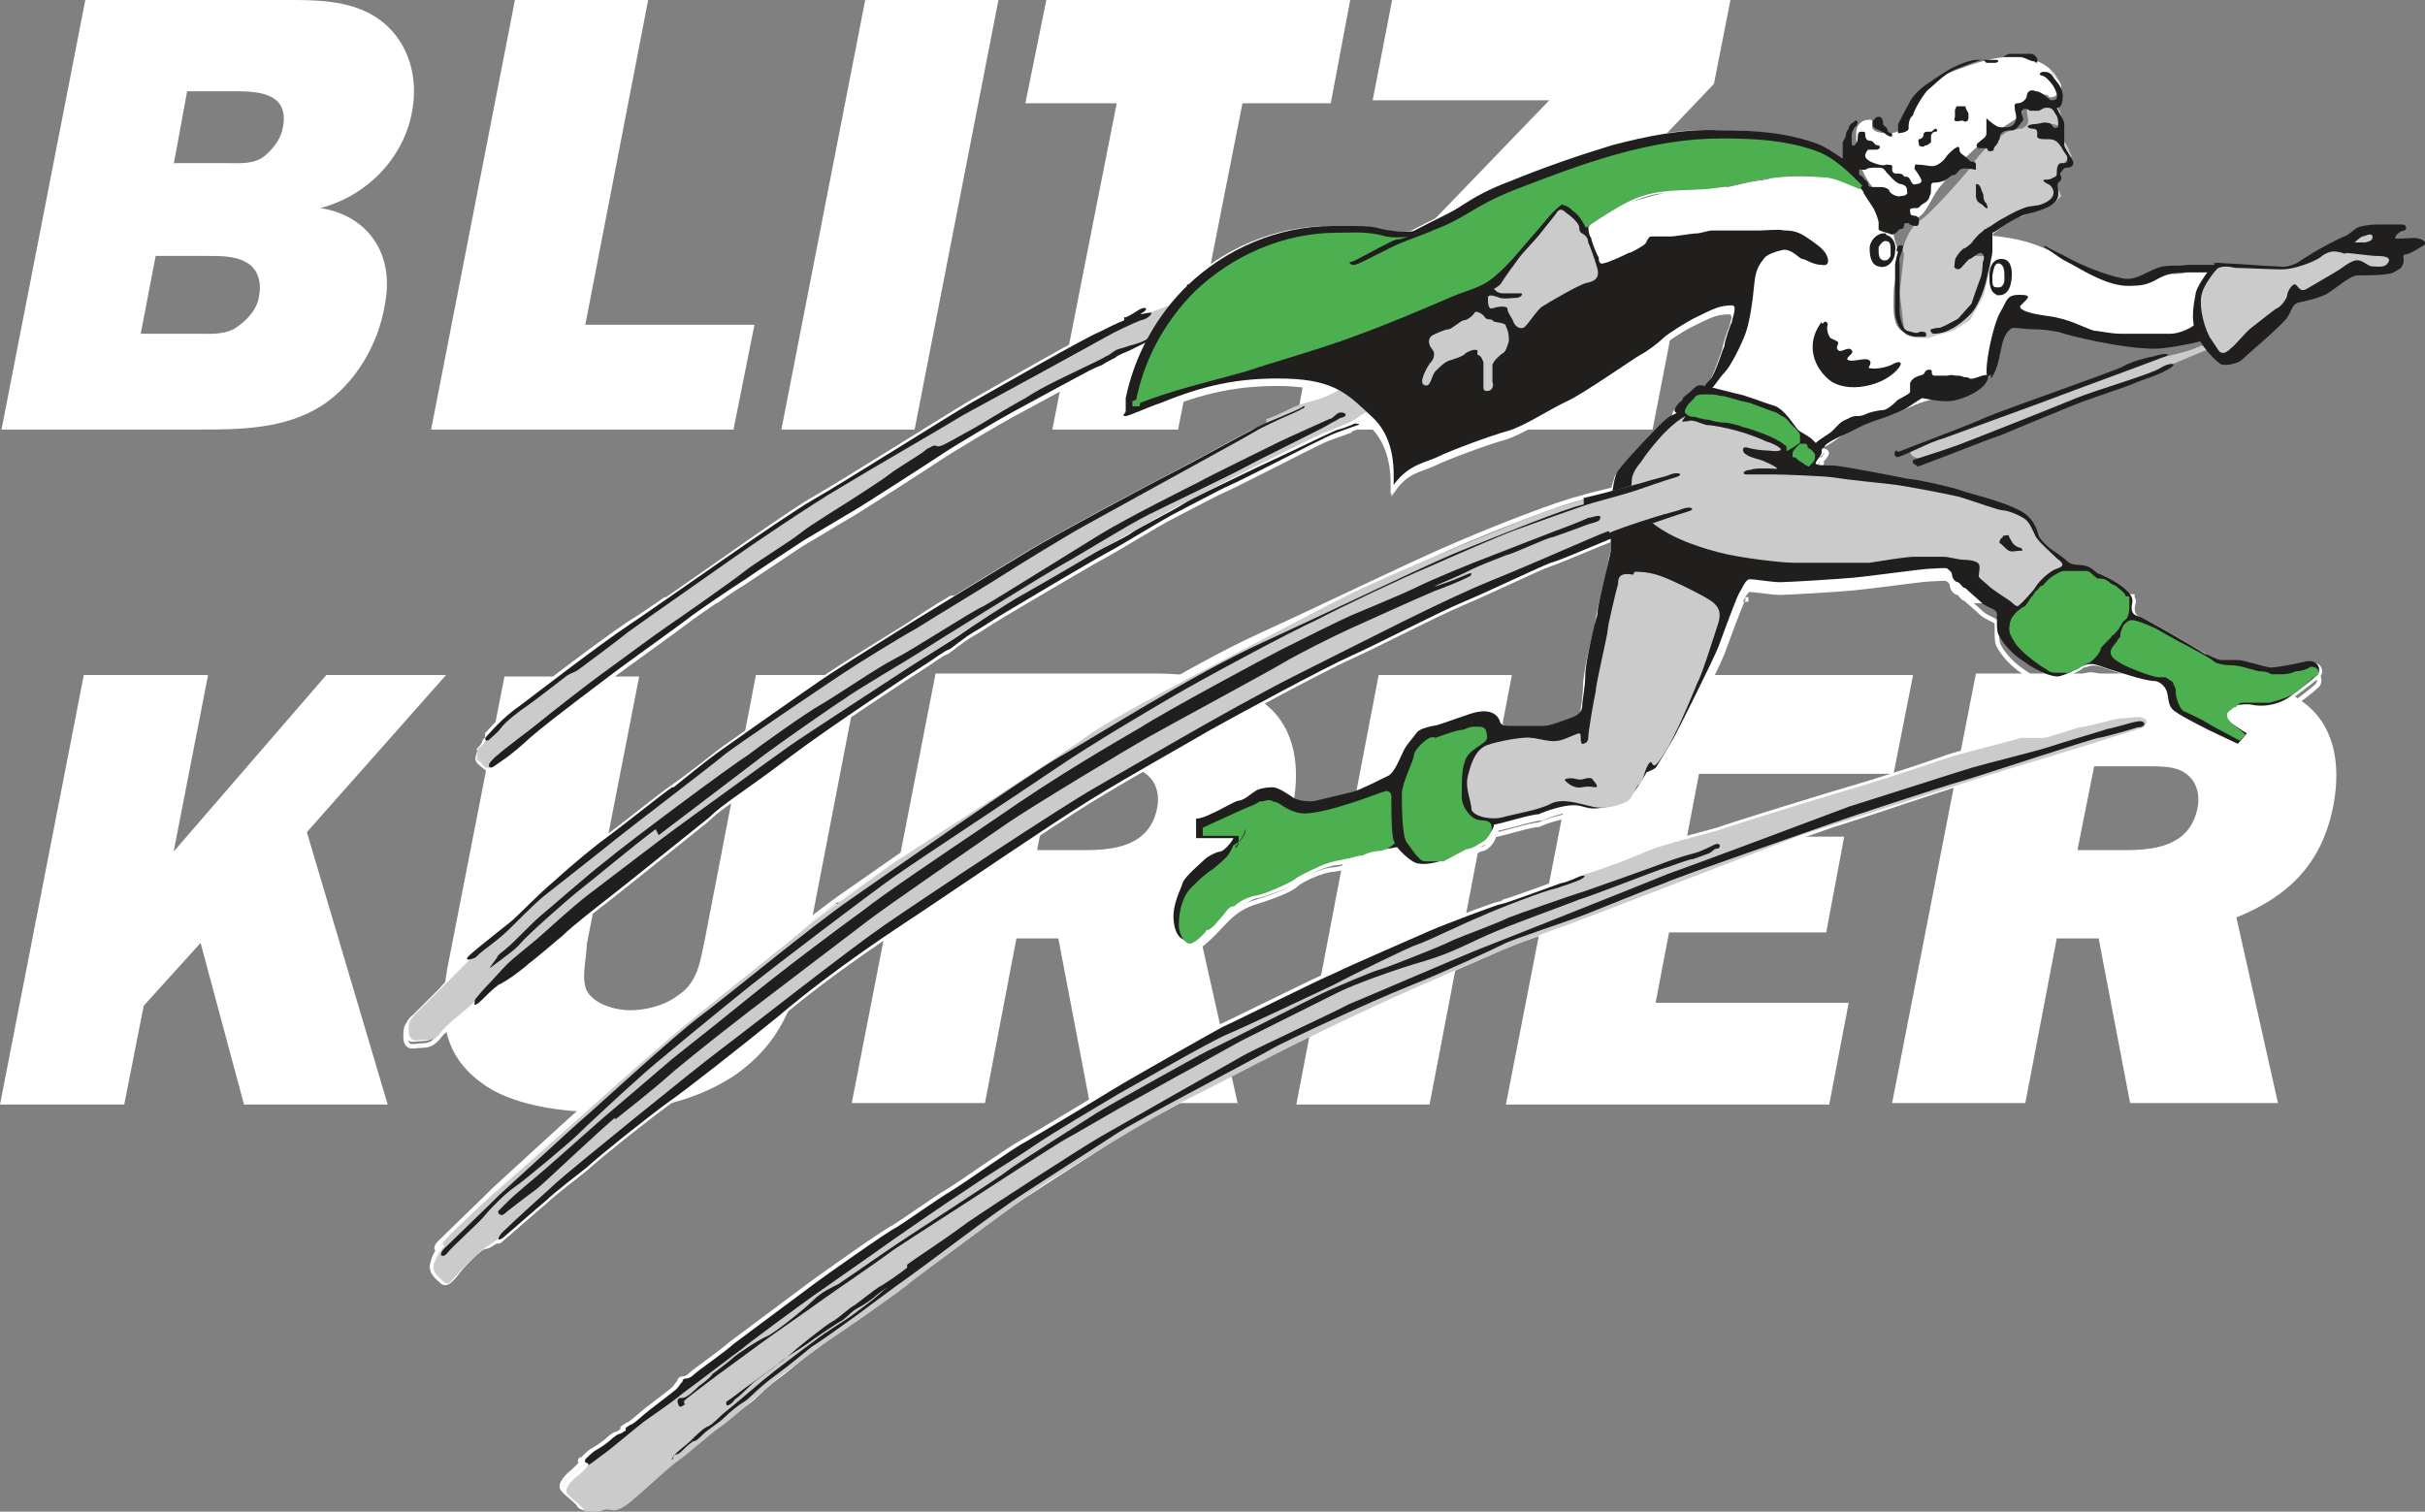 <?xml version="1.0" encoding="UTF-8"?><svg id="a" xmlns="http://www.w3.org/2000/svg" viewBox="0 0 162 101"><rect x="0" y="0" width="162" height="101" fill="#808080" stroke="none"/><defs><style>.b{stroke:#fff;}.b,.c{fill:none;stroke-miterlimit:3.9;stroke-width:.3px;}.c{stroke:#4caf50;}.d,.e{fill:#fff;}.f{fill:#cbcbcb;}.e{fill-rule:evenodd;}.g{fill:#4caf50;}.h{fill:#201f1e;}</style></defs><path class="e" d="m137.5,5.3c-.7-1.2-1.9-1.5-3.2-1.5s-3,.6-4.9,1.4c-1.8.7-1.3,3.7-3.2,3.7s-.7-.9-1.3-.9-.9.4-.9.9c0,1.9.5,3.4,2.1,4.5.7.5.9,1.2,1.7,1.2s1.1-1.2,1.7-2c1.7-2.1,2.8-3.2,5.1-4.6.8-.5.7-1.7,1.6-1.7s.5.2.8.2.7-.3.7-.7-.5-.7-.8-1.2l.6.7h0Z"/><path class="d" d="m146.9,21.7v-1c0-1.1.4-1.6.9-2.6-.1,0-.2-.2-.4-.2-.8,0-1.2.4-2,.4h-1.5c-.8,0-1.2.5-2.1.5-2.2,0-3.2-1.3-5.2-2.2-1.4-.6-2.3-.7-3.8-.9v.3c-.1.9-.1,1.4-.1,2.3s-.7.9-.9,1.6c-.5,1.6-1.9,2.5-3.7,2.5s-1.6-1.5-1.6-2.7.4-1.4.4-2.3-.4-1.1-.4-1.9c0-2.4-2.3-3.9-4.7-3.9s-1,0-1.7,0c-1.8,0-2.7.9-4.5.9s-.6-.2-1-.2c-1.9,0-3,.5-4.9,1-1.7.4-3.6.7-3.6,2.4s.3,2.8,1.5,2.8,1.7-.8,2.8-1.1c2.5-.8,4.1-1.1,6.7-1.1s1.1.1,1.8,0c-1,1.7-2.5,2.4-2.5,4.4s-1.3,3.5-2.1,5.7c2.2.4,3.5.9,5.4,2.1.7.4.8,1.5,1.6,1.5s1.4-.8,2.3-1.2c1.5-.8,2.5-.9,4-1.6,1.9-.9,3.5-.6,5.1-1.9.8-.6.4-1.5.7-2.4.2-.8.3-1.5,1-1.7,1-.3,1.6.2,2.6.5,2.1.7,3.3,1,5.5,1s4.1.7,4.1-1h.3Z"/><polygon class="d" points="25.9 73.8 20.5 55.6 29.8 45.1 21.8 45.1 11.6 56.9 13.9 45.1 5.6 45.1 0 73.8 8.3 73.8 9.6 67.2 13.4 63 16.3 73.8 25.9 73.8"/><path class="d" d="m57.4,45.1h-6.9l-3.4,17.6c-.3,1.3-.4,2.9-1.8,3.8-.9.7-2.2,1-3.2,1s-2.4-.4-2.9-1.3c-.4-.9,0-2.2,0-3.1l3.5-17.9h-9l-3.7,18.9c-.7,3.4-.6,6.2,2.1,8.2,1.9,1.5,5.3,2,7.9,2s6.1-.5,9-2.4c3.2-2.2,4.1-4.9,4.8-8.2l3.6-18.6h0Z"/><path class="e" d="m82.7,73.8l-2.8-12.5c3.7-1.5,5.8-3.8,6.5-7.6.5-2.8,0-5.4-2.2-6.9-1.9-1.4-4.6-1.8-7.1-1.8h-14.6l-5.6,28.7h8.9l2.1-11h2.8l2.1,11h9.9Zm-13.4-17.1l1.1-5.5h3.6c.8,0,1.8,0,2.4.4.8.5,1.1,1.4.9,2.4-.5,2.5-2.8,2.8-4.8,2.8h-3.2Z"/><polygon class="d" points="101 45.1 92.1 45.1 86.6 73.8 95.5 73.8 101 45.1"/><polygon class="d" points="123.5 67 110.6 67 111.5 62.3 122 62.3 123.2 55.9 112.7 55.9 113.5 51.7 126.5 51.7 127.8 45.1 106.2 45.1 100.6 73.8 122.2 73.8 123.5 67"/><path class="e" d="m152.2,73.8l-2.8-12.5c3.7-1.5,5.8-3.8,6.5-7.6.5-2.8,0-5.4-2.2-6.9-1.9-1.4-4.6-1.8-7.1-1.8h-14.6l-5.6,28.7h8.9l2.1-11h2.8l2.1,11h9.9Zm-13.4-17.1l1.1-5.5h3.6c.8,0,1.8,0,2.4.4.8.5,1.1,1.4.9,2.4-.5,2.5-2.8,2.8-4.8,2.8h-3.2Z"/><path class="e" d="m.1,28.7h13.2c2.6,0,5.7,0,8.2-1.6,2.3-1.5,3.8-4.2,4.2-6.7.7-3.4-1.1-6-4.3-6.5h0c3.1-.8,5.5-3.3,6.1-6.3.5-2.4-.2-4.7-1.9-6.1-1.6-1.3-3.7-1.5-5.9-1.5H5.7L.1,28.7H.1Zm9.3-6.4l1-5.2h3.5c.8,0,1.8,0,2.5.4.8.4,1.1,1.3.9,2.3-.1.8-.7,1.5-1.4,2-.8.6-1.8.5-2.7.5,0,0-3.8,0-3.8,0Zm2.2-11.3l.9-4.9h3.4c1.7,0,3.4.3,3,2.4-.1.7-.6,1.4-1.2,1.9-.7.6-1.7.5-2.6.5h-3.6.1Z"/><polygon class="d" points="50.4 21.7 39.1 21.7 43.3 0 34.4 0 28.8 28.7 49 28.7 50.4 21.7"/><polygon class="d" points="66.7 0 57.8 0 52.2 28.7 61.1 28.7 66.7 0"/><polygon class="d" points="83 6.9 88.9 6.9 90.2 0 69.9 0 68.5 6.9 74.6 6.9 70.3 28.7 78.7 28.7 83 6.9"/><polygon class="d" points="111.7 22 98.9 22 114.5 5.6 115.6 0 93 0 91.7 6.7 103.5 6.7 87.5 23.3 86.5 28.7 110.4 28.7 111.7 22"/><path class="h" d="m82.5,56.6c.2-.2.7-.8.7-1.1s0-.5,0-.2c0,.3-.3.8-.4.9,0,.2-.4.7-.2.4h0Z"/><path class="e" d="m40.1,60.3c-.9.7-2.2,1.7-2.7,2.1-.6.5-2,1.7-2.3,1.9s-1.5,1.1-1.9,1.4-.8.7-1.1,1c-.3.2-.4.4-.5.3-.5.5-1.8,1.3-2.3,2-.6.7-.9.5-1.6.6s-.6-.6-.6-.9.1-.6.5-.9c.4-.4,1.4-1.4,1.8-1.8.3-.4,1.4-1.4,2-2-.2,0-.5,0,0-.4.7-.6,2.1-1.7,2.6-2.1s.7-.7,1.3-1.2c0,0,4.8,0,4.8,0Zm22.7,0c-.5.3-.9.6-1.2.8-1.7,1.2-5.7,3.7-9.6,7-2.2,1.8-6.4,5.1-7.3,5.7-1.5,1.1-4.4,3.4-5.5,4.4-.5.4-2.2,1.7-2.7,2.2-.5.4-2.3,2-2.9,2.5-.2.2-.3.2-.2,0-.4.3-.7.5-.9.5-.3,0-1.5,1.2-2,1.9-.5.6-.7.6-.9.4s-.8-.6-.6-1.2c.1-.4.2-.6.4-.9-.2,0-.2-.2.1-.5.5-.5,2.8-2.7,3.7-3.6,1-.9,5-4.6,5.6-5.1s5.9-5.4,7.9-6.9c1.8-1.4,6.4-5.2,9.1-7.1h7Zm20.5,0c-1,.6-1.5,1.5-2.5,2.3-1.3,1.1-1.9.3-2-.8,0-.5,0-1.1.2-1.5h4.3Zm25.3,0c-1,.4-2,.8-2.5,1-1,.4-4.9,1.8-5.5,2-.5.3-3.8,1.7-6.3,2.8-2.5,1-8.1,3.6-9,4.1s-9,4.8-10.6,5.8c-1.5,1-6.3,4-7.5,4.9s-5.4,4-6.4,4.7-2.3,1.7-3.4,2.5c-1.1.8-2.6,1.8-3,2.1-.5.3-1.3,1.1-2.4,1.9s-1.5,1.4-2,1.7c-.4.3-.9.7-1.4,1.1-.4.4-1.1.8-1.4,1.1-.3.3-.5.3-.7.5-.2,0-.5.4-.8.7s-.3.2-.5.3c0,0-.4.2-.3,0-.7.5-2.5,2.2-2.7,2.4-.2.2-1,.9-1.5.8s-.7,0-1,.2c-.3,0-.7,0-.9-.2,0-.2-.9-.8-1.1-1.1-.3-.3.4-1,.7-1.2.2-.2.4-.4.6-.6-.2,0-.2-.2,0-.2,0,0,.5-.5.7-.6s.8-.5,1-.7.5-.4.6-.4.3-.2.4-.2c0,0,0,0,0-.2,0,0,0,0,.3-.2.2,0,.9-.7,1.3-1,.4-.3,1.7-1.3,1.8-1.4s.3-.4.4-.5c0-.2.2-.2.3-.2,0,0,.2,0,.5-.3.2-.2,2.2-1.6,2.6-2,.4-.3,5.1-3.8,5.5-4.1s4.9-3.5,5.4-3.7c.5-.3,2.9-2,3.6-2.4s4.2-2.9,5-3.3c.7-.4,5.2-3.1,6-3.6s6.8-3.9,7.2-4.1c.5-.2,6.5-3.2,7.5-3.6,1-.5,5.4-2.4,6.3-2.8.8-.3,3.3-1.3,4.3-1.7h8.6l.2-.3Z"/><path class="e" d="m34.4,50.1c-.8.6-1.2.9-1.4,1s-.3,0-.3,0h0c0,0-.4-.3-.6-.5s0-.5,0-.6h2.5-.1Zm18.9,0c-.3.2-.6.4-.8.6-2.9,2.1-4.3,3-5.2,3.9-1,.8-5.6,4.5-6.5,5.2-.2,0-.4.3-.7.5h-4.8c.5-.5,1.1-1.1,1.7-1.6,1.2-1,2.9-2.4,3.5-2.9.7-.5,3.7-2.9,4.3-3.3.6-.4,2.3-1.7,3.3-2.5h5.2Zm25.4,0c-1.8,1-4.1,2.4-5.9,3.5-2.1,1.4-7.4,4.9-10.1,6.7h-6.8c.3-.2.5-.4.7-.5,2.6-1.8,11.8-8.3,14.1-9.6h8Zm33.2,0c-.3.5-.9,1.5-1,1.6s-.6.3-.6.3c0,0-.5.9-1,1.5s-1.4.8-2.2.9-1-.2-1.7-.2-1.9.4-2.3.6c-.5,0-2.4.6-3,.7,0,.3-.4.8-.7.9-.3,0-1.2.6-2,1.1-.7.5-1.8.7-2.3.6-.5,0-1.3-.9-1.4-1,0-.2-.4,0-.7,0s-2.9.6-3.6.7c-.7,0-2.2.7-2.5,1s-1.2.7-2.8,1.2c-.3,0-.6.2-.9.4h-4.3c0-.4.3-.8.4-1,0-.4,1.3-1.4,1.5-1.6.2-.2.8-.5,1-.5s.7-.5.9-.9h-1.4c-.3,0-1.1,0-1.1,0v-1.3c.7,0,2.4-1.1,2.8-1.2.4,0,.9-.5,1.1-.6.2-.2.8-.3,1.2-.3s1.1.5,1.4.7,1.1.3,1.5.2,2.1-.5,2.5-.6,2-.9,2.4-1.1c.4-.3.7-1.1.9-1.5,0-.2.2-.4.4-.6h17.5,0Zm26.2,0c-2.4.8-6,1.9-6.9,2.2-1.4.4-7.5,2.5-8.6,2.8-1.1.4-10.1,3.5-11.2,4-.6.2-1.7.7-2.9,1.2h-8.6c.2,0,.4,0,.5-.2.2,0,3.7-1.3,4-1.4.3,0,1.3-.5,1.4-.5,0,0,.2,0,.2,0,.4,0,1.2-.4,1.7-.6.6-.2,1.8-.7,2.5-1s3.4-1,4.5-1.3c1.1-.4,7.6-2.4,9-2.8s4.5-1.4,5.9-1.9c.5-.2,1.2-.4,2-.6h6.5Z"/><path class="e" d="m47.9,39.9c-.9.6-1.7,1.2-2,1.4-.4.3-4.7,3.4-5.2,3.8s-3.9,2.9-5.4,4.2c-.4.3-.7.6-1,.8h-2.5c0,0,.3-.3.4-.5,0,0,0-.2.2-.3q0,0,0-.3c.3-.3,1-1.2,2.3-2.1,1.2-.9,5.2-4,7.3-5.4.5-.3,1.4-.9,2.4-1.6h3.5Zm20.8,0c-.8.5-1.4.9-1.7,1-1,.6-1.4.9-2.1,1.3s-1.5,1.1-1.7,1.2c-.2,0-1.1.7-1.6,1-.4.3-5.3,3.5-8.3,5.6h-5.2c1-.7,5.5-3.9,7.3-5.1,1.8-1.2,5-3.1,5.7-3.6.3-.2,1.2-.8,2.4-1.5h5.2Zm29.8,0c-.3,0-.6.2-.8.4-1.9.8-5.7,2.8-7.5,3.6s-7.9,4.1-9.5,5c-.5.3-1.2.7-2,1.1h-7.8c2.3-1.4,8.7-5.4,13.4-7.6,1.8-.9,3.7-1.8,5.4-2.6h8.8Zm18.1,0s0,0,0,.2c-.2.3-1.1,2.8-1.4,3.6s-2.9,6-3.1,6.3c0,0,0,0,0,.2h-17.5c.2-.3.4-.5.5-.6,0-.2.7-.4,1.1-.5.3,0,1-.3,2.5-.8s1.9.2,2,.5c0,.2.3.3.6.3h2.4c.3,0,1.4-.4,1.9-.6s.6-.5.6-.8.2-1.2.2-2,.6-3.4.8-4c0-.3.2-.9.3-1.5h9.3v-.3Zm26,0c.2.3,0,.5,0,.8s.2.5.5.6c.2,0,4,2.2,4.4,2.5.2,0,.8.4,1.1.4s1,0,1.1,0c.4,0,1.9.5,2.2.5s1.5-.2,2.3-.4c.9-.2,1.1.6.8.9s-1.1.9-1.9,1.5c-.9.6-1.9.6-2.4.5s-.8,0-1,0-.5.3-.7.5,0,.4,0,.5,1.3.9,1.3.9l-.6.7s-1.5-.7-1.9-.9-1.8-.9-2.2-1.2c-.5-.3-.5-.6-.6-1.2s-.6-.9-.9-.9-1.1-.2-1.4-.3-1.4-.4-2.2-.7-1,0-1.3,0c-.2.2-1,.6-1.5.7-.4,0-1.2-.2-2.3-1-1.1-.7-1.6-1.6-1.7-1.8-.1-.2-.1-.6-.1-.8v-.6c0-.2-.3-.3-.5-.4s-.4-.2-.6-.4c-.1,0-.4-.4-.7-.6h10.8Zm-11.2,10.2c1.5-.4,3-.8,3.4-.9.5,0,1.2,0,1.5,0s2-.6,2.4-.7c.4,0,2.1-.5,2.7-.6.6,0,1.4-.2,1.6,0,.2,0,.3.4,0,.6.3,0,.2.3-.3.4-.3,0-2,.6-2.6.7-.2,0-1.1.3-2.3.7h-6.5.1Z"/><path class="e" d="m44.5,39.9c3.2-2.2,8.2-5.8,9.8-6.7,2.1-1.2,8.9-5.5,10.6-6.5,1.6-.9,7.7-4.4,8.5-4.7.8-.4,1.2-.6,1.7-.8s.8-.5,1.1-.6.4.1,0,.3c-.3.2.2,0,.5,0,0,0,0,0,0,0,.3-.1.8-.3,1.3-.5.4-.4.7-.9,1.1-1.3,2.6-2.5,6.1-4,9.7-4h1.6c.5,0,1,0,1.7.2.4.1,1.9.3,2.2.1,1.5-.8,2.5-1.2,3.2-1.7.8-.5,1.6-1,3.2-1.6,2.2-.9,4.5-1.7,6.8-2.4,2.3-.6,4.7-1.1,7.1-1,2.1,0,4.2.1,6.3.8.7.2,1.4.7,2,1.1l-1.4,1.1c-1.3,0-2.7.1-3.9.3-1.1.1-2.1.5-3.1.6s-2,.2-3,.3c-1,0-1.4.2-2.3.5-.4.1-.8.5-1.1.6-.3.1-1.5.7-2,1.1v.4c0,.1,0,.7.2.9,0,.2.4,1.2.5,1.3,0,.1,0,.5.3.4.5-.1,1.5-.6,1.7-.7.2,0,1-.5,1.1-.6s.2-.5.4-.5h1.3c.3,0,1.4-.2,1.7-.2s.8-.2,1.1-.2h3.2c.2,0,1.3-.1,1.6,0,.3,0,.8,0,1.4.4.6.4,1.2.8,1.4,1.2.2.4.2.8-.3.7-.6,0-1.1-.4-1.3-.4s-.7-.7-1.3-.6c-.5.1-1,.3-1.2.5-.2.3-.6.6-.7,1.7s-.3,2.6-.6,3.4c-.3.8-1,2.2-1.4,2.6-.3.3-.6.8-.8,1l1.6.4c.6.1,1.8.6,2.5.8.7.2,1.4,1.4,1.6,1.6s.5.3.9.6c0,0,.2.2.3.3.3-.3.9-.2.5.2,0,.1-.2.2-.2.2v.2c0,.2-.3.5-.4.7s.5.2,1.1.2,4.6.8,5.1.9c.5,0,3.1.6,3.6.8s2.4.6,3.6,1.2c1.2.5,1.4,1.5,1.5,1.8s.6.7.7.8.9.6,1.2.9c.3.3.8.2,1.2.3s.7.4.8.5c.1,0,1.2.5,1.8,1,.2.2.4.4.5.5h-10.7c-.1,0-.2-.2-.3-.3-.2,0-.3-.3-.5-.4-.2,0-.4-.3-.4-.5s-.2-.3-.3-.4-.8,0-1.2,0-4,.5-5.1.6-4.4.3-4.9.3-1.7-.2-2-.2-.5.5-.6.8h-9.3c.2-1.1.5-2.4.6-2.8v-1.2c-1.1.4-3.8,1.6-4.5,1.8s-3.1,1.4-5,2.2h-8.8c2.8-1.3,5.4-2.5,7.3-3.3,3.2-1.3,7.4-3,8.7-3.3.6-.2,1.5-.4,2.3-.6,0-.3.2-.6.2-.8.2-.4,1.8-2.1,2.1-2.4s1.2-1.3,1.5-1.4c.2-.1.4-.2.4-.2-.4-.2.2-.7.4-.9,0-.2.3-.3.7-.7.3-.3.5-.3.8-.2,0-.1.2-.3.4-.5.3-.4.8-2,.9-2.2,0-.3.4-1.4.5-1.6,0-.2.4-1.1,0-1.1s-.9.1-1.1.2c-.3.1-1.1.5-1.5.7s-1.7,1-2,1.3-1.1.9-1.5,1.1-3.8,2.6-4.9,3.1-2.9,1.7-4,2-3.8,1.3-4.6,1.7c-.8.4-2,.5-3,1.9,0,0,0-.2,0-.7s0-2.6-1.5-3.9l-.3-.2c-.3.2-.6.4-.8.5,0,0,0,.1,0,.2-.3.1-1.1.4-1.4.5s-1.3.6-1.7.8-4.9,2.5-5.4,2.7c-.5.2-3.5,1.8-3.9,2s-3.2,1.9-4.1,2.4c-.6.3-3.3,1.9-5.2,3h-5.1c1.9-1.2,4.4-2.6,5.3-3.2,1.5-.9,8-4.4,9.2-5,1.2-.6,5-2.7,5.6-3s2.6-1.1,3.3-1.5c.2-.1.3,0,.2,0,.2,0,.4-.1.7-.2.5-.2,1.2-.5,1.7-.8-.8-.5-1.9-.7-3.5-.8-3.3-.1-5.7.5-8.4,1.6-.9.3-2.2.9-2.4.9s-.2,0,0-.3v-.9c.3-1.4.8-2.7,1.4-3.9-.3.1-1,.5-1.2.6s-.8.3-1,.5c-.2.1-.6.3-.9.5-.3.1-.7.3-.9.4s-3.9,2.1-5,2.7-3.8,2.2-4.7,2.8-5.4,3.5-6.1,3.9c-.7.4-2.5,1.5-3.2,1.9l-3.9,2.6c-.4.2-1.1.7-1.8,1.2h-3.3v-.4Z"/><path class="b" d="m108,35.9c-1.1.4-3.8,1.6-4.5,1.8-.8.3-3.9,1.8-5.8,2.6s-5.7,2.8-7.5,3.6-7.9,4.1-9.5,5c-1.7,1-5.3,3-7.9,4.6s-9.5,6.3-11.3,7.5-5.7,3.7-9.6,7c-2.2,1.8-6.4,5.1-7.3,5.7-1.5,1.1-4.4,3.4-5.5,4.4-.5.4-2.2,1.7-2.7,2.2-.5.4-2.3,2-2.9,2.5-.2.2-.3.2-.2,0-.4.3-.7.5-.9.5-.3,0-1.5,1.2-2,1.9-.5.6-.7.6-.9.4s-.8-.6-.6-1.2c.1-.4.2-.6.4-.9-.2,0-.2-.2.1-.5.5-.5,2.8-2.7,3.7-3.6,1-.9,5-4.6,5.6-5.1s5.9-5.4,7.9-6.9,7.3-5.9,9.9-7.7c2.6-1.8,11.8-8.3,14.1-9.6s8.7-5.4,13.5-7.6,9.5-4.5,12.7-5.9,7.4-3,8.7-3.3c.6-.2,1.5-.4,2.3-.6,0-.3.2-.6.2-.8.2-.4,1.8-2.1,2.1-2.4s1.2-1.3,1.5-1.4c.2-.1.4-.2.4-.2-.4-.2.2-.7.4-.9,0-.2.3-.3.7-.7.3-.3.5-.3.8-.2,0-.1.2-.3.4-.5.3-.4.8-2,.9-2.2,0-.3.4-1.4.5-1.6,0-.2.4-1.1,0-1.1s-.9.1-1.1.2c-.3.1-1.1.5-1.5.7s-1.7,1-2,1.3-1.1.9-1.5,1.1-3.8,2.6-4.9,3.1-2.9,1.7-4,2-3.8,1.3-4.6,1.7c-.8.4-2,.5-3,1.9,0,0,0-.2,0-.7s0-2.6-1.5-3.9l-.3-.2c-.3.2-.6.4-.8.5,0,0,0,.1,0,.2-.3.1-1.1.4-1.4.5s-1.3.6-1.7.8-4.9,2.5-5.4,2.7c-.5.2-3.5,1.8-3.9,2s-3.2,1.9-4.1,2.4c-.8.4-6,3.5-7,4.1s-1.4.9-2.1,1.3-1.5,1.1-1.7,1.2c-.2,0-1.1.7-1.6,1s-6.3,4.1-9.2,6.3-4.3,3-5.2,3.9c-1,.8-5.6,4.5-6.5,5.2s-2.7,2.1-3.3,2.7c-.6.5-2,1.7-2.3,1.9s-1.5,1.1-1.9,1.4-.8.7-1.1,1c-.3.2-.4.4-.5.3-.5.5-1.8,1.3-2.3,2-.6.7-.9.5-1.6.6s-.6-.6-.6-.9.1-.6.5-.9c.4-.4,1.4-1.4,1.8-1.8.3-.4,1.4-1.4,2-2-.2,0-.5,0,0-.4.7-.6,2.1-1.7,2.6-2.1.5-.4,1.8-1.7,3-2.8s2.9-2.4,3.5-2.9c.7-.5,3.7-2.9,4.3-3.3.6-.4,2.3-1.7,3.3-2.5,1-.7,5.6-3.9,7.3-5.1,1.8-1.2,5-3.1,5.7-3.6.8-.5,6.2-3.8,7.7-4.7s8-4.4,9.2-5c1.2-.6,5-2.7,5.6-3s2.6-1.1,3.3-1.5c.2-.1.3,0,.2,0,.2,0,.4-.1.7-.2.5-.2,1.2-.5,1.7-.8-.8-.5-1.9-.7-3.5-.8-3.3-.1-5.7.5-8.4,1.6-.9.3-2.2.9-2.4.9s-.2,0,0-.3v-.9c.3-1.4.8-2.7,1.4-3.9-.3.1-1,.5-1.2.6s-.8.3-1,.5c-.2.1-.6.3-.9.5-.3.1-.7.3-.9.4s-3.9,2.1-5,2.7-3.8,2.2-4.7,2.8-5.4,3.5-6.1,3.9c-.7.4-2.5,1.5-3.2,1.9l-3.9,2.6c-.8.5-3.3,2.2-3.8,2.6s-4.7,3.4-5.2,3.8-3.9,2.9-5.4,4.2-2.1,1.7-2.4,1.9c-.2,0-.3,0-.3,0h0c0,0-.4-.3-.6-.5s0-.5,0-.6.3-.3.4-.5c0,0,0-.2.2-.3q0,0,0-.3c.3-.3,1-1.2,2.3-2.1,1.2-.9,5.2-4,7.3-5.4s10.1-7.1,12.2-8.3,8.9-5.5,10.6-6.5c1.6-.9,7.7-4.4,8.5-4.7.8-.4,1.2-.6,1.7-.8s.8-.5,1.1-.6.4.1,0,.3c-.3.2.2,0,.5,0,0,0,0,0,0,0,.3-.1.8-.3,1.3-.5.4-.4.7-.9,1.1-1.3,2.6-2.5,6.1-4,9.7-4h1.6c.5,0,1,0,1.7.2.4.1,1.9.3,2.2.1,1.5-.8,2.5-1.2,3.2-1.7.8-.5,1.6-1,3.2-1.6,2.2-.9,4.5-1.7,6.8-2.4,2.3-.6,4.7-1.1,7.1-1,2.1,0,4.2.1,6.3.8.7.2,1.4.7,2,1.1l-1.4,1.1c-1.3,0-2.7.1-3.9.3-1.1.1-2.1.5-3.1.6s-2,.2-3,.3c-1,0-1.4.2-2.3.5-.4.1-.8.5-1.1.6-.3.1-1.5.7-2,1.1v.4c0,.1,0,.7.2.9,0,.2.4,1.2.5,1.3,0,.1,0,.5.3.4.5-.1,1.5-.6,1.7-.7.2,0,1-.5,1.1-.6s.2-.5.4-.5h1.3c.3,0,1.4-.2,1.7-.2s.8-.2,1.1-.2h3.2c.2,0,1.3-.1,1.6,0,.3,0,.8,0,1.4.4s1.2.8,1.4,1.2c.2.4.2.8-.3.7-.6,0-1.1-.4-1.3-.4s-.7-.7-1.3-.6c-.5.1-1,.3-1.2.5-.2.3-.6.6-.7,1.7s-.3,2.6-.6,3.4c-.3.8-1,2.2-1.4,2.6-.3.3-.6.8-.8,1l1.6.4c.6.1,1.8.6,2.5.8.7.2,1.4,1.4,1.6,1.6s.5.3.9.6c0,0,.2.2.3.3.3-.3.9-.2.5.2,0,.1-.2.2-.2.2v.2c0,.2-.3.5-.4.7s.5.2,1.1.2,4.6.8,5.1.9c.5,0,3.1.6,3.6.8s2.4.6,3.6,1.2c1.2.5,1.4,1.5,1.5,1.8s.6.7.7.8.9.6,1.2.9c.3.3.8.2,1.2.3s.7.4.8.5c.1,0,1.2.5,1.8,1,.8.7.5.9.5,1.3s.2.5.5.6c.2,0,4,2.2,4.4,2.5.2,0,.8.4,1.1.4s1,0,1.1,0c.4,0,1.9.5,2.2.5s1.5-.2,2.3-.4c.9-.2,1.1.6.8.9s-1.1.9-1.9,1.5c-.9.6-1.9.6-2.4.5s-.8,0-1,0-.5.3-.7.5,0,.4,0,.5,1.3.9,1.3.9l-.6.7s-1.5-.7-1.9-.9-1.8-.9-2.2-1.2c-.5-.3-.5-.6-.6-1.2s-.6-.9-.9-.9-1.1-.2-1.4-.3-1.4-.4-2.2-.7-1,0-1.3,0c-.2.2-1,.6-1.5.7-.4,0-1.2-.2-2.3-1-1.1-.7-1.6-1.6-1.7-1.8-.1-.2-.1-.6-.1-.8v-.6c0-.2-.3-.3-.5-.4s-.4-.2-.6-.4-.8-.7-1-.9c-.2,0-.3-.3-.5-.4-.2,0-.4-.3-.4-.5s-.2-.3-.3-.4-.8,0-1.2,0-4,.5-5.1.6-4.4.3-4.9.3-1.7-.2-2-.2-.5.6-.7.9c-.2.3-1.1,2.8-1.4,3.6s-2.9,6-3.1,6.3-1,1.7-1.1,1.8-.6.3-.6.3c0,0-.5.9-1,1.5s-1.4.8-2.2.9-1-.2-1.7-.2-1.9.4-2.3.6c-.5,0-2.4.6-3,.7,0,.3-.4.8-.7.9-.3,0-1.2.6-2,1.1-.7.5-1.8.7-2.3.6-.5,0-1.3-.9-1.4-1,0-.2-.4,0-.7,0s-2.9.6-3.6.7c-.7,0-2.2.7-2.5,1s-1.2.7-2.8,1.2-2.1,1.6-3.4,2.7-1.9.3-2-.8.5-2.1.6-2.5,1.3-1.4,1.5-1.6c.2-.2.8-.5,1-.5s.7-.5.9-.9h-1.4c-.3,0-1.1,0-1.1,0v-1.3c.7,0,2.4-1.1,2.8-1.2.4,0,.9-.5,1.1-.6.2-.2.8-.3,1.2-.3s1.1.5,1.4.7,1.1.3,1.5.2,2.1-.5,2.5-.6,2-.9,2.4-1.1c.4-.3.7-1.1.9-1.5.2-.5.7-1,.9-1.3s.7-.4,1.1-.5c.3,0,1-.3,2.5-.8s1.9.2,2,.5c0,.2.3.3.6.3h2.4c.3,0,1.4-.4,1.9-.6s.6-.5.6-.8.2-1.2.2-2,.6-3.4.8-4c0-.7.8-3.6.9-4.3,0-.2.2-.7.2-1.2h0l.3-.6Zm35.2,12.4c.3,0,.2.3-.3.4-.3,0-2,.6-2.6.7-.6,0-7.8,2.5-9.2,2.9s-7.5,2.5-8.6,2.8c-1.1.4-10.1,3.5-11.2,4s-4.3,1.8-5.3,2.1c-1,.4-4.9,1.8-5.5,2-.5.3-3.8,1.7-6.3,2.8-2.5,1-8.1,3.6-9,4.1s-9,4.8-10.6,5.8c-1.5,1-6.3,4-7.5,4.9s-5.4,4-6.4,4.7-2.3,1.7-3.4,2.5c-1.1.8-2.6,1.8-3,2.1-.5.3-1.3,1.1-2.4,1.9s-1.5,1.4-2,1.7c-.4.3-.9.7-1.4,1.1-.4.4-1.1.8-1.4,1.1-.3.3-.5.3-.7.5-.2,0-.5.4-.8.7s-.3.2-.5.3c0,0-.4.2-.3,0-.7.5-2.5,2.2-2.7,2.4-.2.2-1,.9-1.5.8s-.7,0-1,.2c-.3,0-.7,0-.9-.2,0-.2-.9-.8-1.1-1.1-.3-.3.4-1,.7-1.2.2-.2.4-.4.6-.6-.2,0-.2-.2,0-.2,0,0,.5-.5.7-.6s.8-.5,1-.7.5-.4.6-.4.3-.2.4-.2c0,0,0,0,0-.2,0,0,0,0,.3-.2.2,0,.9-.7,1.3-1,.4-.3,1.7-1.3,1.8-1.4s.3-.4.4-.5c0-.2.2-.2.3-.2,0,0,.2,0,.5-.3.2-.2,2.2-1.6,2.6-2,.4-.3,5.1-3.8,5.5-4.1s4.9-3.5,5.4-3.7c.5-.3,2.9-2,3.6-2.4s4.2-2.9,5-3.3c.7-.4,5.2-3.1,6-3.6s6.8-3.9,7.2-4.1c.5-.2,6.5-3.2,7.5-3.6,1-.5,5.4-2.4,6.3-2.8.9-.4,4.6-1.8,4.8-1.8s3.7-1.3,4-1.4c.3,0,1.3-.5,1.4-.5,0,0,.2,0,.2,0,.4,0,1.2-.4,1.7-.6.6-.2,1.8-.7,2.5-1s3.4-1,4.5-1.3c1.1-.4,7.6-2.4,9-2.8s4.5-1.4,5.9-1.9c1.4-.5,4.9-1.3,5.4-1.5.5,0,1.2,0,1.5,0s2-.6,2.4-.7c.4,0,2.1-.5,2.7-.6.6,0,1.4-.2,1.6,0,.2,0,.3.3,0,.5h0l.2-.3Z"/><path class="f" d="m105.8,58.4c.3,0,1.3-.4,1.9-.6.6-.2,1.8-.7,2.5-1s3.4-1,4.5-1.3c1.1-.4,7.6-2.4,9-2.8s4.5-1.4,5.9-1.9,4.9-1.3,5.4-1.5c.5,0,1.2,0,1.5,0s2-.6,2.4-.7c.4,0,2.1-.5,2.7-.6.6,0,1.4-.2,1.6,0,.3,0,.3.6-.3.7,0,0-6.4,2-7.8,2.4s-13.9,4.4-14.8,4.7c-1,.4-15,5.8-15.9,6.1-1,.3-6.6,2.6-12.3,5.2s-11.2,5.6-13.1,6.5c-1.8.9-8,4.7-9.5,5.7s-8.2,6-8.7,6.4c-.4.4-4.7,3.4-5.5,3.9-.7.5-2.8,2.1-3.1,2.3-.3.2-3.4,3-3.9,3.3s-2.4,2-3,2.4-2.6,2.3-2.9,2.5c-.2.2-1,.9-1.5.8s-.7,0-1,.2c-.3,0-.7,0-.9-.2,0-.2-.9-.8-1.1-1.1-.3-.3.4-1,.7-1.2s.6-.6.8-.8,7.6-6.1,8.2-6.5c.6-.4,10.1-7.5,11.1-8.2,1-.6,4.6-3.2,5.4-3.7s11.8-7.5,16.7-10,14.9-7,15.9-7.4c1-.5,7.2-2.8,8.1-3.1.8-.3.7-.3,1-.4h0Z"/><path class="f" d="m84.5,28.4c-.7.3-3,1.6-3.7,2s-4.9,2.7-7.1,3.9-9.7,5.8-11.7,6.9c-2,1.2-11.4,7.5-12.3,8.1-1,.7-9,6.9-10.2,7.8-1.2,1-7.3,6.1-7.6,6.5-.4.4-1.9,1.9-2.3,2.3s-1.5,1.5-1.8,1.8c-.4.4-.5.7-.5.9s-.1,1,.6.9,1.1.2,1.6-.6c.6-.7,1.9-1.6,2.3-2.1s3.9-3.7,5.4-4.8,8-6.4,8.8-7c.8-.5,10.3-7.5,11.8-8.4,1.4-.9,6.9-4.7,9.6-6.3s11-6.4,12.1-6.9c1.1-.6,8.2-4.2,9-4.5s2-.8,2.2-1,.7-.4,1.1-.7-1.2-1.9-1.6-1.6-1.5.9-2.2,1.1-1.1.3-1.3.4c-.2,0-1.4.7-2.1.9h0v.4Z"/><path class="f" d="m59,30.7c-.6.3-5.2,3.2-6,3.6s-6.2,4.4-7.2,5-9.4,6.8-10.8,7.8-2.1,2-2.3,2.1-.3.3-.4.5c0,0-.4.3-.4.5s-.1.5,0,.6c.2,0,.4.5.6.5s.3,0,.5-.2c.2,0,1.7-1.5,2.2-1.9s7.6-5.9,8.8-6.7c1.7-1.1,9.8-6.7,10.6-7.3s7.2-4.4,7.7-4.7c.6-.3,6.1-3.7,6.5-3.9.4-.2,5-2.6,5.4-2.7.3-.1,1.9-.9,2.6-1.1s1.5.4,2.1-.8c.6-1.2.8-2.2,0-1.9-.7.3-2.2.8-2.6,1s-6.3,3-7.3,3.6-9.7,5.7-10.3,6h.2Z"/><path class="f" d="m133.9,27.6l7.1-2.6s2.7-.9,3.4-1.1,1.8-.4,2.4-.7c.6-.3,1,.1.6.2s-3.5,1.5-3.9,1.6-6.3,2.3-6.8,2.5-7.8,3-8.2,3.1c-.3.2-1.4-.3-.6-.7.8-.4,6-2.4,6-2.4h0Z"/><path class="f" d="m135.9,7c.2,0,.5,0,.7-.2.2,0,.5,0,.5,0s.4.5.5.6.1.9,0,1c-.1,0-1.1-.3-1.2-.2s-.2.3-.1.5c0,.2.2.3.5.3h.7c.1,0,.3.3.5.6s.3.7.4.8c0,0-.1.3-.2.3s-.2,0-.3.2c0,.1-.2.2-.2.4v.5s-.3,0-.1.2l-.3.2.4.9-.5.5-.5.2-1,.3s-.5.4-.8.4-1.2.7-1.2.7l-.5.4-.5.7-.9.8h1.1c0-.1.1.7.1.7l-.5,2-.9,1.6-1.1.7-1.1.3-.6.2c-.3,0-1.5,0-1.6-.4,0-.5-.3-2.6-.3-2.6l.3-2.6s-.2-.4,0-.6c0-.2.5-1.4,1.1-1.7s3.4-3.5,3.4-3.6.8-1.1,1.1-1.3c.4-.2,1-.9,1.3-1s.7-.2.9-.2.5-.3.5-.5-.2-.8,0-.9.7.2.8.2h0l-.3-.5Z"/><path class="h" d="m124.3,11.7l.2.2c0,.1.3.2.3.4s.2.2.3.2h.6c0,0,.3,0,.5.2,0,.2.5.5.8.4.2,0,.5-.1.4-.3,0-.2,0-.4-.4-.5-.3,0-.7-.5-.9-.7s-.2-.4-.6-.4-.7,0-.8.1-.5,0-.5,0h0c0,.1,0,.4,0,.4Zm-45,7.4c2.6-2.5,6.1-4,9.7-4h1.6c.5,0,1,0,1.7.2.4.1,1.9.3,2.2.1,1.5-.8,2.5-1.2,3.2-1.7.8-.5,1.6-1,3.2-1.6,2.2-.9,4.5-1.7,6.8-2.4,2.3-.6,4.7-1.1,7.1-1,2.1,0,4.2.1,6.3.8.7.2,1.4.7,2,1.1v-1c0-.2.2-.4.2-.5,0,0,0-.3.2-.5,0-.3.3-.4.4-.5,0-.1.2,0,.2,0,0,0,0,.3-.2.4,0,0-.2.3-.2.5s0,.4,0,.5,0,.3.2.2c0,0,.2-.2.2-.4s0-.5.2-.5.3,0,.3.1,0,.5.3.5.3.3.5.3.3.2,0,.3h-.6s-.2.2-.2.4.3.4.6.5.6.2.8.1c.2,0,.5,0,.4.2,0,.2,0,.4.3.4s.4,0,.5.2c.2,0,.3,0,.4.2s.2.4.4.3c.2,0,.5-.1.3-.4-.1-.2-.3-.5-.4-.6,0-.1,0-.4.2-.3.4,0,.7.1,1,.1s.7-.3.9-.6.5-.5.6-.6c.1,0,.2-.2.3,0,0,.2,0,.3.3.5s.4.4.5.4.3,0,.3.2v.3s0,.1-.2,0c-.2,0-.6-.1-.8,0s-.3.4-.5.4-.3.2-.5.3c-.1.1-.5.2-.7.2s-.3,0-.3.3,0,.5-.1.6c0,.2-.2.4-.4.5s-.3.3-.4.3-.5,0-.5.1c0,.2,0,.4.2.4s.4.1.4.3,0,.4-.2.4-.5-.1-.5-.2c0,0-.3,0-.3.1s0,.3-.2.3-.2.2-.4.3-.2.1-.4,0c0,0-.8-.2-.7-.3v-.4c0-.2-.2-.7-.3-.9s-.6-.9-.7-1.1c0-.2-.6-.7-.8-.8h0c-.5-.4-1.1-.8-2.2-.9-1.3,0-2.6.1-3.9.3-1.1.1-2.1.5-3.1.6s-2,.2-3,.3c-1,0-1.4.2-2.3.5-.4.1-.8.5-1.1.6-.3.1-1.5.7-2,1.1v.4c0,.1,0,.7.2.9,0,.2.4,1.2.5,1.3,0,.1,0,.5.3.4.5-.1,1.5-.6,1.7-.7.2,0,1-.5,1.1-.6s.2-.5.4-.5h1.3c.3,0,1.4-.2,1.7-.2s.8-.2,1.1-.2h3.2c.2,0,1.3-.1,1.6,0,.3,0,.8,0,1.4.4s1.2.8,1.4,1.2c.2.4.2.8-.3.7-.6,0-1.1-.4-1.3-.4s-.7-.7-1.3-.6c-.5.1-1,.3-1.2.5-.2.3-.6.6-.7,1.7s-.3,2.6-.6,3.4c-.3.8-1,2.2-1.4,2.6-.3.3-.6.8-.8,1l1.6.4c.6.1,1.8.6,2.5.8.7.2,1.4,1.4,1.6,1.6s.5.3.9.6c0,0,.2.2.3.3.3-.3.9-.6,1.1-.8.4-.4.5-.6,1-.8.7-.4.6,0,1.4-.4.3-.1.8-.2,1-.2s.6-.3.9-.6c0-.1.8-.4.9-.6v-.6c.2-.5.8-.5.9-.6s.1-.3.4-.3,0,.3.3.4h.9c.3-.1.4,0,.6,0s.3,0,.5.1c.1,0,.3,0,.4.1.3.1,1.4-.6,1.2,0-.2.7-1.3,1.2-2,1.4-.7.2-1.3.1-2.4-.1-1,.6-.9.7-2,1.1-.7.3-1.6.5-2.5,1-.3.2-1.7.7-2,1.1,0,.1-.2.2-.2.2v.2c0,.2-.3.5-.4.7s.5.2,1.1.2,4.6.8,5.1.9c.5,0,3.1.6,3.6.8s2.4.6,3.6,1.2c1.2.5,1.4,1.5,1.5,1.8s.6.7.7.8.9.6,1.2.9c.3.3.8.2,1.2.3s.7.4.8.5c.1,0,1.2.5,1.8,1,.8.7.5.9.5,1.3s.2.5.5.6c.2,0,4,2.2,4.4,2.5.2,0,.8.4,1.1.4s1,0,1.1,0c.4,0,1.9.5,2.2.5s1.5-.2,2.3-.4c.9-.2,1.1.6.8.9s-1.1.9-1.9,1.5c-.9.6-1.9.6-2.4.5s-.8,0-1,0-.5.3-.7.5,0,.4,0,.5,1.3.9,1.3.9l-.6.7s-1.5-.7-1.9-.9-1.8-.9-2.2-1.2c-.5-.3-.5-.6-.6-1.2s-.6-.9-.9-.9-1.1-.2-1.4-.3-1.4-.4-2.2-.7-1,0-1.3,0c-.2.2-1,.6-1.5.7-.4,0-1.2-.2-2.3-1-1.1-.7-1.6-1.6-1.7-1.8-.1-.2-.1-.6-.1-.8v-.6c0-.2-.3-.3-.5-.4s-.4-.2-.6-.4-.8-.7-1-.9c-.2,0-.3-.3-.5-.4-.2,0-.4-.3-.4-.5s-.2-.3-.3-.4-.8,0-1.2,0-4,.5-5.1.6-4.4.3-4.9.3-1.7-.2-2-.2-.5.6-.7.9c-.2.3-1.1,2.8-1.4,3.6s-2.9,6-3.1,6.3-1,1.7-1.1,1.8-.6.3-.6.3c0,0-.5.9-1,1.5s-1.4.8-2.2.9-1-.2-1.7-.2-1.9.4-2.3.6c-.5,0-2.4.6-3,.7,0,.3-.4.8-.7.9-.3,0-1.2.6-2,1.1-.7.5-1.8.7-2.3.6-.5,0-1.3-.9-1.4-1,0-.2-.4,0-.7,0s-2.9.6-3.6.7c-.7,0-2.2.7-2.5,1s-1.2.7-2.8,1.2-2.1,1.6-3.4,2.7c-1.3,1.1-1.9.3-2-.8s.5-2.1.6-2.5,1.3-1.4,1.5-1.6c.2-.2.8-.5,1-.5s.7-.5.9-.9h-1.4c-.3,0-1.1,0-1.1,0v-1.3c.7,0,2.4-1.1,2.8-1.2.4,0,.9-.5,1.1-.6.2-.2.8-.3,1.2-.3s1.1.5,1.4.7,1.1.3,1.5.2,2.1-.5,2.5-.6,2-.9,2.4-1.1c.4-.3.7-1.1.9-1.5.2-.5.7-1,.9-1.3s.7-.4,1.1-.5c.3,0,1-.3,2.5-.8s1.9.2,2,.5c0,.2.3.3.6.3h2.4c.3,0,1.4-.4,1.9-.6s.6-.5.6-.8.2-1.2.2-2,.6-3.4.8-4c0-.7.8-3.6.9-4.3,0-.5,0-1.6,0-2.5s.2-2.3.4-2.7c.2-.4,1.8-2.1,2.1-2.4s1.2-1.3,1.5-1.4c.2-.1.4-.2.4-.2-.4-.2.2-.7.4-.9,0-.2.3-.3.7-.7.3-.3.5-.3.8-.2,0-.1.2-.3.4-.5.3-.4.8-2,.9-2.2,0-.3.4-1.4.5-1.6,0-.2.4-1.1,0-1.1s-.9.1-1.1.2c-.3.1-1.1.5-1.5.7s-1.7,1-2,1.3-1.1.9-1.5,1.1-3.8,2.6-4.9,3.1-2.9,1.7-4,2-3.8,1.3-4.6,1.7c-.8.4-2,.5-3,1.9,0,0,0-.2,0-.7s0-2.6-1.5-3.9c-1.5-1.4-2.4-2.4-5.6-2.5-3.3-.1-5.7.5-8.4,1.6-.9.3-2.2.9-2.4.9s-.2,0,0-.3v-.9c.6-2.9,2.1-5.6,4.2-7.6h-.1Z"/><path class="h" d="m121.7,21.5c-1,1.3-.7,2.8.4,3.8,1.2,1.1,3.9.5,4.8-.8.2-.3,0-.4-.4-.2-.3.2-1.1.4-1.6.3-.2,0,.2-.3,0-.5-.2-.3-1.3.2-1.5-.1,0-.2.5-.4.3-.6-.2-.3-.7.2-.9,0-.2-.2,0-.3,0-.5,0-.1-.3-.2-.5-.3-.2-.2-.3-.7-.2-.9,0-.2-.2-.3-.3-.1h-.1Z"/><path class="h" d="m126,16.1h0c-.2,0-.3.1-.5.4v.3h0c0,.5.2.6.4.6h0c.2,0,.3-.1.4-.3v-.3h0c0-.5,0-.7-.4-.7h0Zm0-.4c.5.1.7.7.6,1.1,0,.6-.5,1.2-1.1,1-.5-.1-.6-.7-.6-1.2s.5-1.1,1.1-1h0Z"/><path class="h" d="m133,25c-.7,1,0-3,.6-4.1.5-.8.4-1.2,1.3-1.2s.6.2.1.7c-.2.2.2.5,1.7.7,1.6.2,2.5.8,3.2,1,.3,0,1.1.2,1.8.2h3.3c.6,0,1.4-.4,1.6-.6l.4,1.1c-.7.2-2.4.5-3,.5-2.3,0-5.9-.9-6.4-1.1-.5-.1-1.1-.2-1.8-.2s-1.4-.2-1.5,0c-.8.6-.5,2.2-1.3,3.3h0v-.3Z"/><path class="h" d="m136.6,16.4c.4.3,1,.5,1.5.8.9.5,2.6,1.2,3.7,1.4,1,.2,1.7-.6,2.7-.8.8-.1.9,0,1.6-.1h2l-.5.5h-1.6c-1.5,0-1.8.5-2.4.7-.5.2-1,.2-1.6.2-1.5-.1-3.1-1.2-3.9-1.6-.8-.4-1.1-.8-1.6-1h.1Z"/><path class="h" d="m148,17.6c-.3.2-1.1,1.3-1.3,1.9-.1.6-.4,1.8,0,2.7.3.9,1.2,1.8,1.6,2.1.3.2,1.1,0,1.4-.2.3-.3,2.9-2.5,3.1-2.9.3-.4.3-.9.8-1s1.4-.3,1.9-.6c.5-.3,1.5-1.2,2-1.2s2.1,0,2.4-.2.5-.2.6-.5c.2-.3-.1-.7.2-.7s1-.5,1.2-.6c.4-.2-.2-.5-.6-.5s-1.3.1-1.3,0c0-.2.4-.5.6-.5s.2-.4-.1-.4h-1.8c-.3,0-1,.1-1.2.2s-.6.5-.9.6c-.3.1-1.8.9-2.1,1.1s-.8.5-1.1.7c-.3.1-.6.3-1.2.2-.6,0-3-.2-3.4-.2s-.7-.1-1,0h.2Z"/><path class="f" d="m156.7,16.9c.3,0,1.7.2,2,.2s1.2,0,.8.5c-.2.3-.7.2-1,.2s-.5-.3-.9-.4-1,.4-1.3.6-1.7,1-2.2,1.3-.6-.3-.8-.3-.5.5-.5.7-.4.8-.7.9c-.2.1-1.3,1-1.7,1.3s-1,1.1-1.4,1.4c-.3.3-.6.4-.8.1s-.6-.9-.6-.9c-.5-1-.7-2.3-.5-2.9.1-.5.9-1.6,1.1-1.7.5-.2,1,0,1.2,0,.4,0,2.4.1,3,.1s1.2-.2,1.5-.3c.3-.1.8-.3,1.1-.5.2-.2.6-.4.9-.4s.6.1.9.2h-.1Z"/><path class="f" d="m157.8,15.8c.2,0,.6-.3.7,0,0,.3-.2.3-.5.4h-.7s.3-.3.5-.4h0Z"/><path class="h" d="m133.4,19.2h.1c.1,0,.3,0,.4-.4v-.5c0-.5-.2-.7-.4-.7s-.3.2-.4.8v.3c0,.3,0,.5.3.5h0Zm0,.5c-.5-.2-.5-.8-.5-1.3s.2-1.1.8-1.1.7.6.7,1c0,.7-.2,1.6-1.1,1.4h.1Z"/><path class="h" d="m132.3,12.5s.1.3.2.5c0,.2,0,.4.2.6.1.2.1.4,0,.3-.1,0-.2-.2-.4-.3s-.3-.3-.3-.5v-.8c.1,0,.2,0,.3.2h0Z"/><path class="h" d="m136.1,4.1s0,.2-.2,0c-.3,0-.7-.3-.9-.3h-1.2s.3-.2.5-.2h1.4c.2,0,.3.2.4.3h0Z"/><path class="h" d="m132.8,4.2h.5c.1,0,.4-.2,0-.2h-1.3c-.3,0-1.3.3-2.2.9-.8.5-1.6,1-2.1,1.7-.4.7-.8,1.5-.9,1.7,0,.2,0,.6,0,.6.2,0,.7-.1.7-.3s0-.7.3-.9c0-.2.6-1.3,1-1.7.4-.3,1.1-1.1,1.9-1.4.8-.3,1.5-.6,1.8-.6h0l.2.2Z"/><path class="h" d="m130.6,7.3c.1,0,0,0,.1-.2,0,0,.1,0,.3,0h.3c0,.2.2.4.2.5v.3c0,.1-.1.3-.3.2s-.2,0-.4,0-.3,0-.2-.3v-.6h0v.2Z"/><path class="h" d="m129,8.8c.1,0,.2-.2.3-.2s.2.2,0,.2-.3.2-.3.3v.4c0,0-.2.2-.3.2,0,0-.1,0-.2.1,0,0-.3,0-.3-.1s-.1-.4,0-.4.3-.1.3-.3.2-.2.3-.2h.2Z"/><path class="h" d="m125.1,8.1c0,.2,0,.4.2.5,0,0,.5.2.6.3s.4.3.5.2c0,0,0-.2,0-.2s-.3,0-.3-.2-.3-.3-.3-.4,0-.5-.3-.5c-.2,0-.3.2-.4.3h0Z"/><path class="g" d="m75.8,26.9c2.5-1,4.8-1.5,7.3-2.2,2.4-.8,5-1.5,7.4-2.4,2.2-.8,4.3-1.7,6.4-2.6.9-.4,2-.6,2.8-1.3,1.1-.9,1.8-1.9,2.8-3,.6-.7,1.1-1.4,1.8-1.9.4.1.6.2.9.5.3.2.6.6.8,1,.9-.6,1.8-1.2,2.8-1.7,2.1-1,3.9-.6,5.9-.9,1.1-.1,2.2-.5,3.3-.6,1.3-.2,2.5-.2,3.8-.1.8,0,1.7.5,2.5.8-.9-.9-1.9-1.9-3.1-2.3-2-.7-4.1-.8-6.2-.8-4.8,0-9.3,1.7-13.7,3.4-3.1,1.2-3.2,2-6.3,3-.5.2-2.1.3-2.6.1-1.2-.3-1.9-.2-3.1-.2-3.5,0-6.9,1.5-9.4,3.9-2,2-3.4,4.6-3.9,7.4h-.2Z"/><path class="c" d="m75.8,26.9c2.5-1,4.8-1.5,7.3-2.2,2.4-.8,5-1.5,7.4-2.4,2.2-.8,4.3-1.7,6.4-2.6.9-.4,2-.6,2.8-1.3,1.1-.9,1.8-1.9,2.8-3,.6-.7,1.1-1.4,1.8-1.9.4.1.6.2.9.5.3.2.6.6.8,1,.9-.6,1.8-1.2,2.8-1.7,2.1-1,3.9-.6,5.9-.9,1.1-.1,2.2-.5,3.3-.6,1.3-.2,2.5-.2,3.8-.1.8,0,1.7.5,2.5.8-.9-.9-1.9-1.9-3.1-2.3-2-.7-4.1-.8-6.2-.8-4.8,0-9.3,1.7-13.7,3.4-3.1,1.2-3.2,2-6.3,3-.5.2-2.1.3-2.6.1-1.2-.3-1.9-.2-3.1-.2-3.5,0-6.9,1.5-9.4,3.9-2,2-3.4,4.6-3.9,7.4h-.2Z"/><path class="f" d="m105.5,15.2c0-.3-.6-.8-.9-1-.2-.2-.4-.3-.6,0s-.8,1-1.1,1.4-1.1,1.2-1.4,1.6-1.1,1.5-1.2,1.7-.5.4-.5.4c0,0,.2.3.6.3h1.2c.2,0,0,.3-.3.3s-.8.1-1.1,0-.8-.3-.8,0,0,.8.3.7.9-.2,1,0c0,.3.3.6.4.9s.5.6.8.3c.3-.3.8-1.1,1.1-1.3s2.5-1.5,3-1.6.9-.3.7-1-.5-1.5-.6-1.7c0-.3-.2-.5-.4-.6-.2-.1-.2-.3-.2-.5h0Z"/><path class="f" d="m98.7,23.7c.3.1.3.3.4.5,0,.2,0,.6,0,.8,0,.2,0,.5,0,.8,0,.2,0,.4.4.3.2-.1.3-.3.2-.6v-1.1c0-.2.5-.7.7-.8.2-.1.3-.5.4-.8,0-.3,0-.6-.2-1,0-.3-.8-.2-.9-.4,0-.1-.4,0-.5-.2s-.6-.5-.7-.3-.5.5-.7.5-.7.5-1,.6c-.3,0-.9.3-1.1.4s-.3.4-.2.6c0,.2.3.4.3.6s0,.4-.3.7c-.2.3-.7,1.2-.4,1.4.5.3.5-.6.8-.9s.6-.6.9-.7,1-.3,1.1-.5c.2-.1.5-.3.8-.2h0v.3Z"/><path class="h" d="m138.1,10.5c0-.1-.2-.3-.3-.5s-.3-.5-.5-.6-.3-.1-.6-.1-.7,0-.6-.3c0-.2,0-.4-.3-.4s-.6-.2,0-.3c.3,0,.6-.1.8-.1s.4,0,.5.2.4.2.4,0,0-.6-.2-.8c-.1-.2-.2-.4-.5-.4s-.2,0-.6.2h-.6c0,0-.3-.3-.5,0-.2.2.2.5,0,.7-.2.2-.3.5-.6.6-.3,0-.6,0-.8.2s0,.3-.2.5c0,.2-.2.3-.3.5,0,.2-.1.2-.3.2s0-.2-.3-.2h-.4c-.1,0-.3-.2,0-.4.2-.2.5-.3.5-.6v-1c.2.2.7.6.9.6s.8.1,1-.3c.2-.4,0-.7,0-.9s-.1-.4.2-.4.6-.3.6-.5.2-.5.6-.3c.4,0,.8.5,1,.6.2,0,.5,0,.4-.4s-.3-.7-.6-1-.4-.2-.5-.3c-.1,0,0-.2.2-.2s.5,0,.7.4c.2.3.5.5.6,1.1,0,.6-.1.9-.4.9.1.3.4.7.5,1v1.5c0,.2.7,1.1.6,1.2,0,.2-.2.3-.4.3-.3,0-.3.2-.4.3s0,.2,0,.4-.1.2-.2.3c-.1.2,0,.3,0,.6,0,.5,0,1-2.1,1.5-1,.3-2.1,1.2-2.2,1.2s-.3.3-.5.2,0-.5.1-.5.6-.4.8-.5c.4-.2.8-.5,1.6-.8.5-.2.9-.1,1.3-.3,1.2-.5.5-1.3.3-1.3l-.3-.2c0-.2.3,0,.6-.2.2-.1.3-.1.3-.3s0-.7.3-.7.4,0,.4-.2h0v-.2Z"/><path class="h" d="m132.4,15.5c-.2.1-.5.5-.6.6,0,.1-.5.5-.6.5s-.6.6-.6.8-.1.5,0,.5c0,0,.2.2.4,0s.5-.6.6-.6.5-.4.7-.4.3.3.2.5,0,.6-.2,1.2c-.2.5-.5,1.4-.6,1.7-.2.2-.8.9-.9,1-.2.1-.9.5-1.2.6-.4,0-.5.1-.6.1s0,.3.2.3c.3,0,.8-.1,1.1-.3.3-.1,1.1-.7,1.5-1.2s.8-1.6.9-2.1c.1-.5.4-1.6.4-1.9v-1.5h-.5l-.2.2Z"/><path class="h" d="m126.7,16.8c0-.1,0-.4.2-.4s.3,0,.2.2c0,.2-.2.5-.2.7s0,1.3,0,1.5,0,1.5,0,2c0,.4.2,1.2.5,1.3.4.1.6.2.8.1s.3,0,.4,0,.1.3,0,.3h-.6c-.2,0-.6-.1-.8-.3-.4-.3-.6-.9-.6-1.5v-3c0-.2.2-.9.2-.9h0Z"/><path class="f" d="m112.4,28.2c.2-.1.3,0,.5-.1.4,0,.7.2,1.1.3.4,0,1.4.2,2.1.4.7.2,1.5.5,1.9.7.4.1,1.2.5.9.6-.3.1-.6,0-.9,0s-1-.1-1.3-.2-.4.3,0,.5c.3.2.9.3,1.1.4s.5.2.8.4,0,.1-.6.1-.8,0-1.1.1c-.4,0-.6.3-.2.3h1.8c.5,0,3.3.1,4,.2,1.2.2,3.5.4,4.2.5s3.4.6,4.2.8c1,.3,2.6.9,2.9.9s1.1.3,1.5.6.6,1.1.8,1.3c.2.3,1,1,1.3,1.3.4.3.6.5,0,.7s-1.3,1-1.4,1.2c-.1.2-1,1.2-1.2,1.3-.2,0-.3-.2-.6-.4s-1.1-.7-1.4-1-.7-.5-.6-.7c0-.2.1-.5,0-.7s-.6-.3-1-.3-1-.2-1.4-.2-1.6,0-2,0-2.3.3-2.9.4h-5.1c-.7,0-3.5-.3-5-.7s-3.7-1.1-5-2.5c-.6-.7-.9-1.8-.8-2.1,0-.3,0-.7.6-1.4,0,0,1.5-2.3,3-3.1h0l-.2.3Z"/><path class="g" d="m82.9,56.3c0-.3,0-.6,0-.6h-2.4c0,0,0-.3,0-.3,0,0,2.8-1.3,3.1-1.4s.4-.2.6-.3c.3,0,.6-.2.8,0,.3,0,.6.3,1,.5s.8.3,1.1.3c1.7,0,5.1-1.4,5.5-1.5q.2,0,.2.2v.6c0,.3,0,2.2.2,2.5,0,0-.3.3-.8.4-.5,0-1,.2-1.2.3-.2,0-.8.2-1.4.3s-1.2.3-1.4.4c-.4.2-1.4.6-1.9,1-.5.3-2.1,1-2.5,1-.9.2-1.4.7-1.4.7-.2,0-.5.2-.6.4,0,0-.3.4-.6.7-.2.3-.5.5-.6.5,0,0-.2,0-.2.2l-.3.3c-.2.2-.5.4-.6.4-.3,0-.6-.6-.6-1.1,0-.8.2-1.9.9-2.5.3-.3.8-.8,1.3-1.1l.6-.5c.2-.2.3-.3.4-.4,0,0,.3-.4.4-.7h0l.3-.2Z"/><path class="c" d="m82.9,56.3c0-.3,0-.6,0-.6h-2.4c0,0,0-.3,0-.3,0,0,2.8-1.3,3.1-1.4s.4-.2.6-.3c.3,0,.6-.2.8,0,.3,0,.6.3,1,.5s.8.3,1.1.3c1.7,0,5.1-1.4,5.5-1.5q.2,0,.2.2v.6c0,.3,0,2.2.2,2.5,0,0-.3.3-.8.4-.5,0-1,.2-1.2.3-.2,0-.8.2-1.4.3s-1.2.3-1.4.4c-.4.2-1.4.6-1.9,1-.5.3-2.1,1-2.5,1-.9.2-1.4.7-1.4.7-.2,0-.5.2-.6.4,0,0-.3.4-.6.7-.2.3-.5.5-.6.5,0,0-.2,0-.2.2l-.3.3c-.2.2-.5.4-.6.4-.3,0-.6-.6-.6-1.1,0-.8.2-1.9.9-2.5.3-.3.8-.8,1.3-1.1l.6-.5c.2-.2.3-.3.4-.4,0,0,.3-.4.4-.7h0l.3-.2Z"/><path class="h" d="m82.5,56.6c.2-.2.7-.8.7-1.1s0-.5,0-.2c0,.3-.3.8-.4.9,0,.2-.4.7-.2.4h0Z"/><path class="g" d="m95.7,49.4c-.3,0-1.1.8-1.1,1.1s-.8,1.9-.8,2.5,0,2.8.3,3.2.8,1.2,1.1,1.2.8,0,1.2,0c.4-.2,1.1-.6,1.5-.8.4,0,.9-.4,1.1-.5s.5-.5.5-.8c0-.5-.6-.2-1.1-.5s-.9-1-.9-1.5c0-1.1,0-1.9.2-2.4.2-1,1.6-1.3,1.5-1.7s0-.5-.5-.5-.4,0-.9.2c-.5,0-2,.6-2.3.7h0l.2-.2Z"/><path class="c" d="m95.7,49.4c-.3,0-1.1.8-1.1,1.1s-.8,1.9-.8,2.5,0,2.8.3,3.2.8,1.2,1.1,1.2.8,0,1.2,0c.4-.2,1.1-.6,1.5-.8.4,0,.9-.4,1.1-.5s.5-.5.5-.8c0-.5-.6-.2-1.1-.5s-.9-1-.9-1.5c0-1.1,0-1.9.2-2.4.2-1,1.6-1.3,1.5-1.7s0-.5-.5-.5-.4,0-.9.2c-.5,0-2,.6-2.3.7h0l.2-.2Z"/><path class="g" d="m143.9,42.1c.7.4,1.4.8,1.6.9.4.2,2.1,1.1,2.3,1.3s.8.3,1.3.3,1.3.3,1.8.4c.2,0,.5,0,.8.2.3,0,.5,0,.7,0,.1,0,.6,0,1-.2.4,0,.9-.2,1-.3.3,0,.5.2.2.4-.2,0-.9.8-1.4,1.1s-1.2.5-1.6.6h-1.7c-.2,0-.4,0-.6.3-.2,0-.4.3-.5.3-.2,0-.2.5-.1.7,0,0,.3.4.6.6.3.2.5.4.5.4l-.2.2s-1.9-1-2.2-1.2-1.2-.6-1.4-.7c-.2,0-.5-.8-.5-1.1s0-.3-.1-.5c0,0-.1-.3-.2-.4-.1,0-.3-.2-.5-.3-.2,0-.4,0-.5,0-.3,0-2-.6-2.6-1-.5-.3-.5-.5-.4-.7,0,0,.2-.3.3-.4.1-.2.2-.3.3-.4v-.2s0-.2.1-.3c0-.2.2-.4.4-.5s.9.2,1.6.5h0Z"/><path class="c" d="m143.9,42.1c.7.4,1.4.8,1.6.9.4.2,2.1,1.1,2.3,1.3s.8.3,1.3.3,1.3.3,1.8.4c.2,0,.5,0,.8.2.3,0,.5,0,.7,0,.1,0,.6,0,1-.2.4,0,.9-.2,1-.3.3,0,.5.2.2.4-.2,0-.9.8-1.4,1.1s-1.2.5-1.6.6h-1.7c-.2,0-.4,0-.6.3-.2,0-.4.3-.5.3-.2,0-.2.5-.1.7,0,0,.3.4.6.6.3.2.5.4.5.4l-.2.2s-1.9-1-2.2-1.2-1.2-.6-1.4-.7c-.2,0-.5-.8-.5-1.1s0-.3-.1-.5c0,0-.1-.3-.2-.4-.1,0-.3-.2-.5-.3-.2,0-.4,0-.5,0-.3,0-2-.6-2.6-1-.5-.3-.5-.5-.4-.7,0,0,.2-.3.3-.4.1-.2.2-.3.3-.4v-.2s0-.2.1-.3c0-.2.2-.4.4-.5s.9.2,1.6.5h0Z"/><path class="g" d="m142.1,40.3c0,.3,0,.8-.2,1-.1,0-.3.3-.4.5s-.3.4-.4.5c0,0-.1,0-.2.2l-.3.3c-.2.2-.4.4-.4.5,0,.2-.5.8-.8.9-.1,0-.4.2-.7.4-.3,0-.5.3-.7.2h-.6c-.2,0-.4,0-.6-.2-.4-.2-1.3-.9-1.5-1.1,0,0-.2-.2-.3-.3s-.2-.2-.3-.4c-.2-.3-.4-.6-.3-1,0-.5.5-.9.8-1.1.2,0,.4-.4.6-.7.1,0,.2-.3.3-.4.1,0,.2-.2.3-.3.2,0,.4-.4.7-.6s.6-.4.8-.4c.5,0,1.2,0,1.5,0,.1,0,.3.2.4.3s.1,0,.2.2c0,0,.1,0,.2,0s.4,0,.6.2.4.2.5.3c.2.2.6.4.6.7h.2Z"/><path class="c" d="m142.1,40.3c0,.3,0,.8-.2,1-.1,0-.3.3-.4.5s-.3.4-.4.5c0,0-.1,0-.2.2l-.3.3c-.2.2-.4.4-.4.5,0,.2-.5.8-.8.9-.1,0-.4.2-.7.4-.3,0-.5.3-.7.2h-.6c-.2,0-.4,0-.6-.2-.4-.2-1.3-.9-1.5-1.1,0,0-.2-.2-.3-.3s-.2-.2-.3-.4c-.2-.3-.4-.6-.3-1,0-.5.5-.9.8-1.1.2,0,.4-.4.6-.7.1,0,.2-.3.3-.4.1,0,.2-.2.3-.3.2,0,.4-.4.7-.6s.6-.4.8-.4c.5,0,1.2,0,1.5,0,.1,0,.3.2.4.3s.1,0,.2.2c0,0,.1,0,.2,0s.4,0,.6.2.4.2.5.3c.2.2.6.4.6.7h.2Z"/><path class="f" d="m109.2,38.2c1,0,1.6.2,2.5.6.9.4,2.5,1.2,2.8,1.5s.5.6.3,1.3c-.2.6-1.1,3.5-1.4,4-.2.5-1.2,2.9-1.5,3.4-.2.5-1,1.9-1.3,2.1-.3.2-.2-.5-.5,0s-.3,1.1-.6,1.3-.4,1-.9,1.2-1.3.5-2.2.3c-.9-.2-2-.6-2.8-.2-.7.4-2.5.7-3.2.9s-1.9,0-2.1-.5c0-.6-.5-1.5-.2-2.4.2-.8.5-1.6,1.2-1.9.8-.3,2.6-.6,3-.5.3,0,1.3.3,1.7.2.4,0,1.3-.5,1.5-.5s0,.6.2.7c0,0,.4,0,.4-.4s.4-2.7.5-3.1c0-.5.8-3.8.8-4.1s.6-2.8.7-3.1c0-.3,0-.8,1-.6h0Z"/><path class="h" d="m105.7,52c0,.2-.5,0-.7,0s-.6,0-.4.2.6.5,1.1.4.7,0,.9,0,0-.3-.2-.5c0-.2-.6-.1-.7,0h0Z"/><path class="g" d="m113.1,27.7c-.2,0-.3-.1-.4-.2h0c0-.1.2-.4.2-.4l.2-.2.2-.2c0-.1.2-.2.4-.2h.6c.3,0,.6.1.7.1.2,0,1.4.4,1.6.4s1.6.6,2,.7c0,0,.3.2.5.3.2.1.3.3.4.4s.2.2.4.4c0,0,.2.2.2.3h0v.2h0v.2s-.4.3-.6.4h0c0-.1,0-.2-.2-.3-.2-.2-1-.6-1.3-.7,0,0-.5-.2-.8-.3s-.6-.2-.7-.2c-.2-.1-.6-.2-1.1-.3-.5,0-.9-.1-1.2-.2-.4,0-1-.2-1.2-.3h.1Z"/><path class="c" d="m113.1,27.7c-.2,0-.3-.1-.4-.2h0c0-.1.2-.4.2-.4l.2-.2.2-.2c0-.1.2-.2.4-.2h.6c.3,0,.6.1.7.1.2,0,1.4.4,1.6.4s1.6.6,2,.7c0,0,.3.2.5.3.2.1.3.3.4.4s.2.2.4.4c0,0,.2.2.2.3h0v.2h0v.2s-.4.3-.6.4h0c0-.1,0-.2-.2-.3-.2-.2-1-.6-1.3-.7,0,0-.5-.2-.8-.3s-.6-.2-.7-.2c-.2-.1-.6-.2-1.1-.3-.5,0-.9-.1-1.2-.2-.4,0-1-.2-1.2-.3h.1Z"/><path class="g" d="m120.6,29.8h0q0-.1,0,0h0c0,.1,0,.2.2.3s.2.2.3.3h0v.2c0,.1-.2.3-.3.4h0s-.2-.1-.3-.2c0,0-.2-.1-.3-.2,0,0-.2-.2-.3-.2,0,0,0,0,0-.1h0c0-.1.2-.3.2-.3l.2-.2h.1Z"/><path class="c" d="m120.6,29.8h0q0-.1,0,0h0c0,.1,0,.2.2.3s.2.2.3.3h0v.2c0,.1-.2.3-.3.4h0s-.2-.1-.3-.2c0,0-.2-.1-.3-.2,0,0-.2-.2-.3-.2,0,0,0,0,0-.1h0c0-.1.2-.3.2-.3l.2-.2h.1Z"/><path class="h" d="m133.8,35.9c-.1,0-.3.3-.2.4.1,0,.4.4.6.5s.5,0,.7,0,.3,0,.1-.2c-.2,0-.5-.2-.6-.4s-.2-.3-.2-.4-.3,0-.4,0h0Z"/><path class="h" d="m126.7,30.1c-.2,0-.2.6.2.4.4-.1,2.1-1,2.9-1.2.8-.3,6.6-2.4,7.9-2.9,1.3-.5,6-2.2,6.7-2.5.7-.2.5-.4-.5-.1-1,.2-1.8.5-2.1.7-.4.2-3.2,1.2-4.3,1.6s-4.5,1.6-5.1,1.9-5.4,2.1-5.6,2.2h0Z"/><path class="h" d="m128.1,31.1c-.2,0-.5-.3-.2-.4s2.2-.7,3-1,6.6-2.6,7.8-3.1,5-1.6,5.6-2,1.4-.4.5.1-1.8.7-2.2.9-2.9,1-3.9,1.4-4.4,1.8-5.1,2.1c-.7.2-5.4,2.1-5.6,2.1h0Z"/><path class="f" d="m29.7,83.2c-.3.4-.5.7-.7,1.2-.2.6.3.9.6,1.2s.4.2.9-.4,1.7-1.7,2-1.9,1-.6,1.6-1.2,7.1-6.1,8-6.7,10.6-8.5,11.2-8.8,8.7-6.2,9.1-6.5,5.6-4,6.4-4.4,10.8-6.6,13.6-8.1c2.9-1.5,9-4.7,11.1-5.7s10.6-5.1,13.5-6,3.6-1.2,4.1-1.5c.6-.2.6-2.7-.6-2.4-1.2.4-6.6,1.8-8.9,2.8s-9.1,3.6-13.2,5.8c-3.2,1.7-13.8,7.1-15.8,8.6s-12.3,8-13.1,8.6-5.2,3.7-5.7,4.2-7.8,6.2-9.8,8c-2.1,1.8-10,8.9-11.3,10-1.2,1.1-2.7,2.5-3.1,3h0v.2Z"/><path class="h" d="m107.5,35.6c1.5-.6,2.6-.9,3.2-1.1.6-.2,1.2-.3,1.7-.5s1,0,.3.2-2.1.7-2.7.9-.9.4-1.6.6-4,1.7-4.8,1.9c-.8.3-3.9,1.8-5.8,2.6s-5.7,2.8-7.5,3.6-7.9,4.1-9.5,5c-1.7,1-5.3,3-7.9,4.6s-9.5,6.3-11.3,7.5-5.7,3.7-9.6,7c-2.2,1.8-6.4,5.1-7.3,5.7-1.5,1.1-4.4,3.4-5.5,4.4-.5.4-2.2,1.7-2.7,2.2-.5.4-2.3,2-2.9,2.5-.4.3-.4,0,0-.4s2.8-2.6,3.7-3.4,9-7.4,11-8.9,8.2-6.4,10.8-8.2,11.8-7.9,14.1-9.2,8.5-5,13.2-7.4c5-2.5,10-5.1,13.2-6.4,3.2-1.3,6.5-2.8,7.8-3.3h.1Z"/><path class="h" d="m41.2,74.6c-.6.4-4.9,4.5-5.3,4.8s-2,1.5-2.2,1.7-.5,0-.4-.2c0,0,.4-.4.7-.7s1.6-1.4,2.2-1.9,3.5-3.1,4.2-3.7,3.3-2.8,4.1-3.5,2.4-1.9,5.1-4.1c2.7-2.2,6.3-4.9,8.1-6.2,1.4-1.1,4.5-3.2,8.8-6.1,4.3-3,8-5.1,9.7-6.1,1.7-1.1,8.6-4.8,9.4-5.2s4-2,4.7-2.3,3.4-1.4,4.4-1.9,3.7-1.6,4.5-1.9c.8-.3,5.1-2,5.7-2.2.5-.2,1-.4,1.2-.5.2,0,.9-.3.8,0,0,.3-.5.3-1,.5s-1.9.7-2.2.8c-.3,0-2.6,1.1-3.1,1.2-.5.2-1.8.7-2.2.9-.4.2-.8.4-1.5.7s-1.9.8-.2.2c.6-.2,1.2-.5,1.5-.6q.2,0,0,.2c-.8.4-1.6.7-2.4,1-1.4.6-4.5,2-5.6,2.5s-3.5,1.7-4.5,2.3-7.3,4-8.9,4.9-7.9,4.7-9.5,5.8-8,5.5-9.3,6.5-7.1,5.4-8,6.1-3.1,2.4-4.9,3.9c-1.8,1.6-3.4,2.8-4,3.3h0v-.2Z"/><path class="h" d="m105.7,33.3c1.3-.3,3.5-.9,4.2-1.1.6-.2,1.2-.3,1.7-.5s1,0,.3.2-2.1.7-2.7.9-2.1.6-2.8.8c-.7.2-4.6,1.6-5.4,1.9-.8.3-3.8,1.6-5.6,2.4-1.9.8-5.7,2.6-7.4,3.5-1.8.8-7.9,4.1-9.6,5.1s-5.3,3.1-7.8,4.8-9.2,6.1-10.9,7.3-8,6-9.5,7.2-6.9,5.6-7.6,6.3c-.8.7-3.5,3.2-4,3.7s-3.6,3.1-4.2,3.5-1.6,1.4-2,1.9-2.2,2.1-2.5,2.5-.7.2-.2-.3,2.8-2.7,3.7-3.6c1-.9,5-4.6,5.6-5.1s5.9-5.4,7.9-6.9,7.3-5.9,9.9-7.7,11.8-8.3,14.1-9.6,8.7-5.4,13.5-7.6,9.5-4.5,12.7-5.9c3.2-1.3,7.4-3,8.7-3.3h0v-.4Z"/><path class="h" d="m75.2,21.2c.5-.2.8-.5,1.1-.6s.4.1,0,.3c-.3.2.2,0,.5,0,.3-.1,0,.4-.6.5-.5.2-1.6.7-2.3,1.1s-8.2,4.5-9.5,5.2c-1.3.8-6.5,3.8-8.3,4.9-1.9,1.1-6.3,4.1-7,4.6s-6,4.2-7.1,5c-1,.8-2.9,2.2-3.3,2.5s-.5.2-.9.5-1.8,1.4-2.5,1.9c-.6.4-1.5,1.1-1.8,1.5s-.6.6-.8.8-.4,0-.2-.2c.3-.3,1-1.2,2.3-2.1,1.2-.9,5.2-4,7.3-5.4s10.1-7.1,12.2-8.3,8.9-5.5,10.6-6.5c1.6-.9,7.7-4.4,8.5-4.7.8-.4,1.2-.6,1.7-.8h0v-.2Z"/><path class="h" d="m33,51.2c-.3.2-.4,0-.3-.2,0,0,.2-.3.6-.6.3-.3,2.2-1.7,2.8-2.2s3.3-2.6,4-3.1,3.8-2.8,4.4-3.2,4.6-3.2,5.2-3.7c.6-.5,3.2-2.1,3.8-2.6s2.9-1.9,3.2-2.1c.3-.2,2.2-1.4,2.7-1.8.5-.4,2.2-1.4,2.4-1.6s.2-.1.5-.3c.3-.1.3.1.5,0,.2,0,1.7-.9,2.1-1.1s2.3-1.4,3.6-2.1c1.2-.8,3-1.6,3.6-1.9s1.5-.7,1.8-.9c.3-.1.5-.4.9-.5s.6-.2,1-.3c.4-.1.8-.3.9-.4,0,0,.3,0,0,.2-.2.1-1,.5-1.2.6s-.8.3-1,.5c-.2.1-.6.3-.9.5-.3.1-.7.3-.9.4s-3.9,2.1-5,2.7-3.8,2.2-4.7,2.8-5.4,3.5-6.1,3.9c-.7.4-2.5,1.5-3.2,1.9-.6.4-3.2,2.1-3.9,2.6-.8.5-3.3,2.2-3.8,2.6s-4.7,3.4-5.2,3.8-3.9,2.9-5.4,4.2c-1.4,1.3-2,1.6-2.4,1.9h0Z"/><path class="h" d="m44.9,52.6c-.6.4-3.6,2.8-4.3,3.3s-2.3,1.8-3.5,2.9c-1.2,1-2.5,2.4-3,2.8-.5.4-1.9,1.5-2.6,2.1s0,.4.2.3c.1,0,.2-.2.6-.5.4-.3,1.2-.9,1.7-1.4s1.8-1.8,2.3-2.2,4.2-3.3,4.8-3.8,6.5-5,7.2-5.6,7.1-4.9,8-5.5,3.8-2.4,4.9-3c1.1-.7,5.4-3.3,6-3.7s4.2-2.6,5.3-3.2c1.1-.6,4-2.2,4.9-2.7s6.2-3.4,6.5-3.6,1.4-.7,1.6-.8c.2-.1,1.2-.5,1.5-.7.2,0,.2-.3,0-.1-.7.4-2.7,1.1-3.3,1.5-.6.3-4.4,2.4-5.6,3-1.2.6-7.7,4.1-9.2,5s-6.9,4.2-7.7,4.7-4,2.5-5.7,3.6c-1.8,1.2-6.3,4.4-7.3,5.1-1,.7-2.7,2.1-3.2,2.5h0Z"/><path class="h" d="m43.8,55.4c-1.6,1.2-4.1,3.3-5,4s-3.7,3.2-4,3.6-1.3,1.1-1.7,1.4-.5.4-.2,0,.2-.3.3-.4c0-.2.4-.4.7-.7.3-.2,1.6-1.6,2.2-2.1.5-.4,3.1-2.7,4.4-3.7,1.3-1.1,8.4-6.4,9.4-7,.9-.7,4-2.9,4.9-3.4s3.8-2.5,5-3.1,5-3.1,5.9-3.5c.9-.5,6-3.7,7.8-4.8s6-3.2,6.6-3.5c.7-.4,4.8-2.4,5.4-2.7s3.1-1.4,3.3-1.5c.2,0,.4-.3.6-.4s.5,0,.5.1c0,.2-.4.2-.5.3s-.4.2-.7.4c-.3.2-4.4,2.2-5.5,2.8-1.1.6-5.1,2.5-6.5,3.2s-4.6,2.7-5.7,3.3-9,5.5-9.6,5.9-4.2,2.5-5,3.1c-.8.5-4.5,3.1-5.3,3.7-.8.6-5.5,4.2-7.1,5.4h0l-.2-.4Z"/><path class="h" d="m33.3,65.8c-.4.3-.8.7-1.1,1s-.5.4-.5.3,0-.3.1-.4c0,0,.4-.5.7-.8s1-1.1,1.4-1.5c.3-.3,1.3-1.1,1.9-1.6.6-.5,2.4-2.2,3.6-3.1,1.2-.9,4.7-3.6,5.8-4.4s6.6-4.8,7.6-5.5,7-4.6,7.6-5,3.5-2.2,3.9-2.5c.4-.3,3-2,3.9-2.5s4.5-2.6,5-2.9c.5-.3,2-1,2.4-1.3s2.8-1.5,3.4-1.9,3.2-1.6,4-2c.8-.4,3.2-1.5,3.6-1.7s2.7-1.3,2.8-1.3.9-.3,1.1-.4c0,0,.5,0,.2.1s-1.1.4-1.4.5-1.3.6-1.7.8-4.9,2.5-5.4,2.7-3.5,1.8-3.9,2-3.2,1.9-4.1,2.4c-.8.4-6,3.5-7,4.1s-1.4.9-2.1,1.3-1.5,1.1-1.7,1.2c-.2,0-1.1.7-1.6,1s-6.3,4.1-9.2,6.3-4.3,3-5.2,3.9c-1,.8-5.6,4.5-6.5,5.2s-2.7,2.1-3.3,2.7c-.6.5-2,1.7-2.3,1.9-.3.3-1.5,1.2-2,1.4h0Z"/><path class="h" d="m60.6,84.7c-.5.4-1.5,1.1-1.9,1.3-.3.2-1.2.9-1.6,1.2-.4.2-1.1.9-1.5,1.1s-2.4,1.8-2.7,2.1c-.3.3-2.5,1.9-2.8,2.1s-1.3,1-1.5,1.1,0,.4,0,.3c0,0,.2,0,.5-.4.3-.2.8-.7,1.1-1s1.5-1.1,1.8-1.4,1.5-1,1.9-1.3,2-1.4,2.4-1.6c.4-.3.6-.6,1-.8.4-.2,1.1-.7,1.3-.9s1-.7,1.4-.9c0,0,.2,0,0,0s-1,.6-1.3.9-1.4,1.1-1.8,1.4c-.4.3-1.9,1.2-2.5,1.7-.7.5-2.8,2.1-3.4,2.6-.6.5-2.1,1.8-2.5,2.1s-.9.9-1.2,1-.9.7-1.2,1-.8.6-1.1,1,0,.2,0,0,.2,0,.5-.3c.2-.2.5-.5.8-.7.2,0,.4-.2.7-.5s1-.7,1.4-1.1.9-.8,1.4-1.1c.4-.3.9-.9,2-1.7s1.9-1.5,2.4-1.9c.5-.3,1.9-1.3,3-2.1s2.4-1.8,3.4-2.5,5.2-3.9,6.4-4.7c1.2-.9,6-3.9,7.5-4.9s9.6-5.2,10.6-5.8c.9-.5,6.5-3.1,9-4.1s5.7-2.5,6.3-2.8c.5-.3,4.5-1.6,5.5-2s4.2-1.7,5.3-2.1c1.1-.5,10.1-3.6,11.2-4s7.2-2.4,8.6-2.8c1.4-.4,8.6-2.8,9.2-2.9s2.3-.6,2.6-.7c.6,0,.6-.5,0-.4s-1.4.4-2,.5c-.6.2-3,.9-3.9,1.2s-4.2,1.1-5.2,1.4c-1,.3-6.9,2.2-8.2,2.6-1.3.5-10.4,3.9-12.1,4.5-1.7.7-11,4.4-12.3,4.9s-8,3.4-9,3.8c-.9.5-6.1,2.9-7,3.4s-8.1,4.6-9.5,5.4-7.4,4.7-9,5.8c-1.6,1.2-3.5,2.4-4,2.8h0v.2Z"/><path class="h" d="m45.8,93.8c-.3.2-.4.3-.5,0s0-.4.3-.4.9-.6,1.1-.8c.3-.2.8-.6.9-.8,0,0,1.2-.9,1.4-1.1s1.7-1.2,2.2-1.4,2.5-1.8,3.1-2.4,1.3-.9,1.7-1.1c.3-.2,2.2-1.5,3.2-2.2s7.5-4.9,8-5.3c.6-.5,5.4-3.5,6-3.9s6.7-3.8,7.5-4.2c.9-.4,7.3-3.7,8-4,.9-.4,3-1.3,3.4-1.4s2.4-.9,2.9-1.1c.5-.2,1.5-.6,2.1-.9.7-.3,2.9-1.1,3.7-1.5.8-.3,4.2-1.5,4.9-1.7.6-.2,5.1-1.8,5.6-2s1.5-.5,1.9-.6,1-.4,1.2-.5.4-.2.5,0c0,0,0,.2-.2.2s-.3.2-.5.3c0,0-.8.3-1.1.4-.3,0-1.5.5-1.9.6s-4.7,1.8-5.7,2.1c-1,.4-3.8,1.4-5.5,2.1s-2.8,1.4-4.8,2c-2.1.6-4.8,1.6-5.8,2.1s-6,3-6.4,3.2-3.4,1.9-3.8,2.1-3.4,1.9-3.8,2.1-3.8,2.2-4.2,2.4c-.4.2-5.5,3.5-6.1,3.9s-4.2,2.7-5.4,3.5c-1.2.9-4.3,3-4.7,3.3s-3.7,2.6-4.1,2.9c-.4.3-2.6,1.9-3,2.2-.4.3-2,1.5-2.2,1.7h0v.2Z"/><path class="h" d="m39.5,97.7c-.2.2-.3,0-.4,0s0,0,0-.2c0,0,.5-.5.7-.6s.8-.5,1-.7.5-.4.6-.4.3-.2.4-.2c0,0,0,0,0-.2,0,0,0,0,.3-.2.2,0,.9-.7,1.3-1,.4-.3,1.7-1.3,1.8-1.4s.3-.4.4-.5c0-.2.2-.2.3-.2,0,0,.2,0,.5-.3.2-.2,2.2-1.6,2.6-2,.4-.3,5.1-3.8,5.5-4.1s4.9-3.5,5.4-3.7c.5-.3,2.9-2,3.6-2.4.7-.4,4.2-2.9,5-3.3.7-.4,5.2-3.1,6-3.6s6.8-3.9,7.2-4.1c.5-.2,6.5-3.2,7.5-3.6,1-.5,5.4-2.4,6.3-2.8.9-.4,4.6-1.8,4.8-1.8s3.7-1.3,4-1.4c.3,0,1.3-.5,1.4-.5s.3,0,0,.2-1.6.6-1.9.7c-.3,0-4,1.4-4.8,1.8-.8.3-3.9,1.8-4.3,1.9s-4.3,2-5.6,2.7c-1.3.6-5.9,2.8-7.1,3.3s-6.2,3.4-7.3,4c-1,.6-4.4,2.6-5.7,3.5-1,.7-3,1.9-4.3,2.8-1.4.9-5.3,3.6-5.7,3.9s-4,2.8-4.7,3.3-4.4,3.2-4.7,3.5c-.3.2-3.3,2.5-4,3-.7.6-2.2,1.6-2.6,1.9-.4.3-2.3,1.9-2.6,2.1s-.9.7-1.1.8h0v-.2Z"/><path class="h" d="m95.7,15.4c-.4.2-2.1.8-2.5,1s-1.2.6-1.8.9-.8.4-1,.4-.3-.2-.2-.2c.2,0,.5-.2.9-.4s1.8-1,2.2-1.1c.4,0,.7-.2,1-.3.3,0,1.6-.4,1.4-.3h0Z"/></svg>